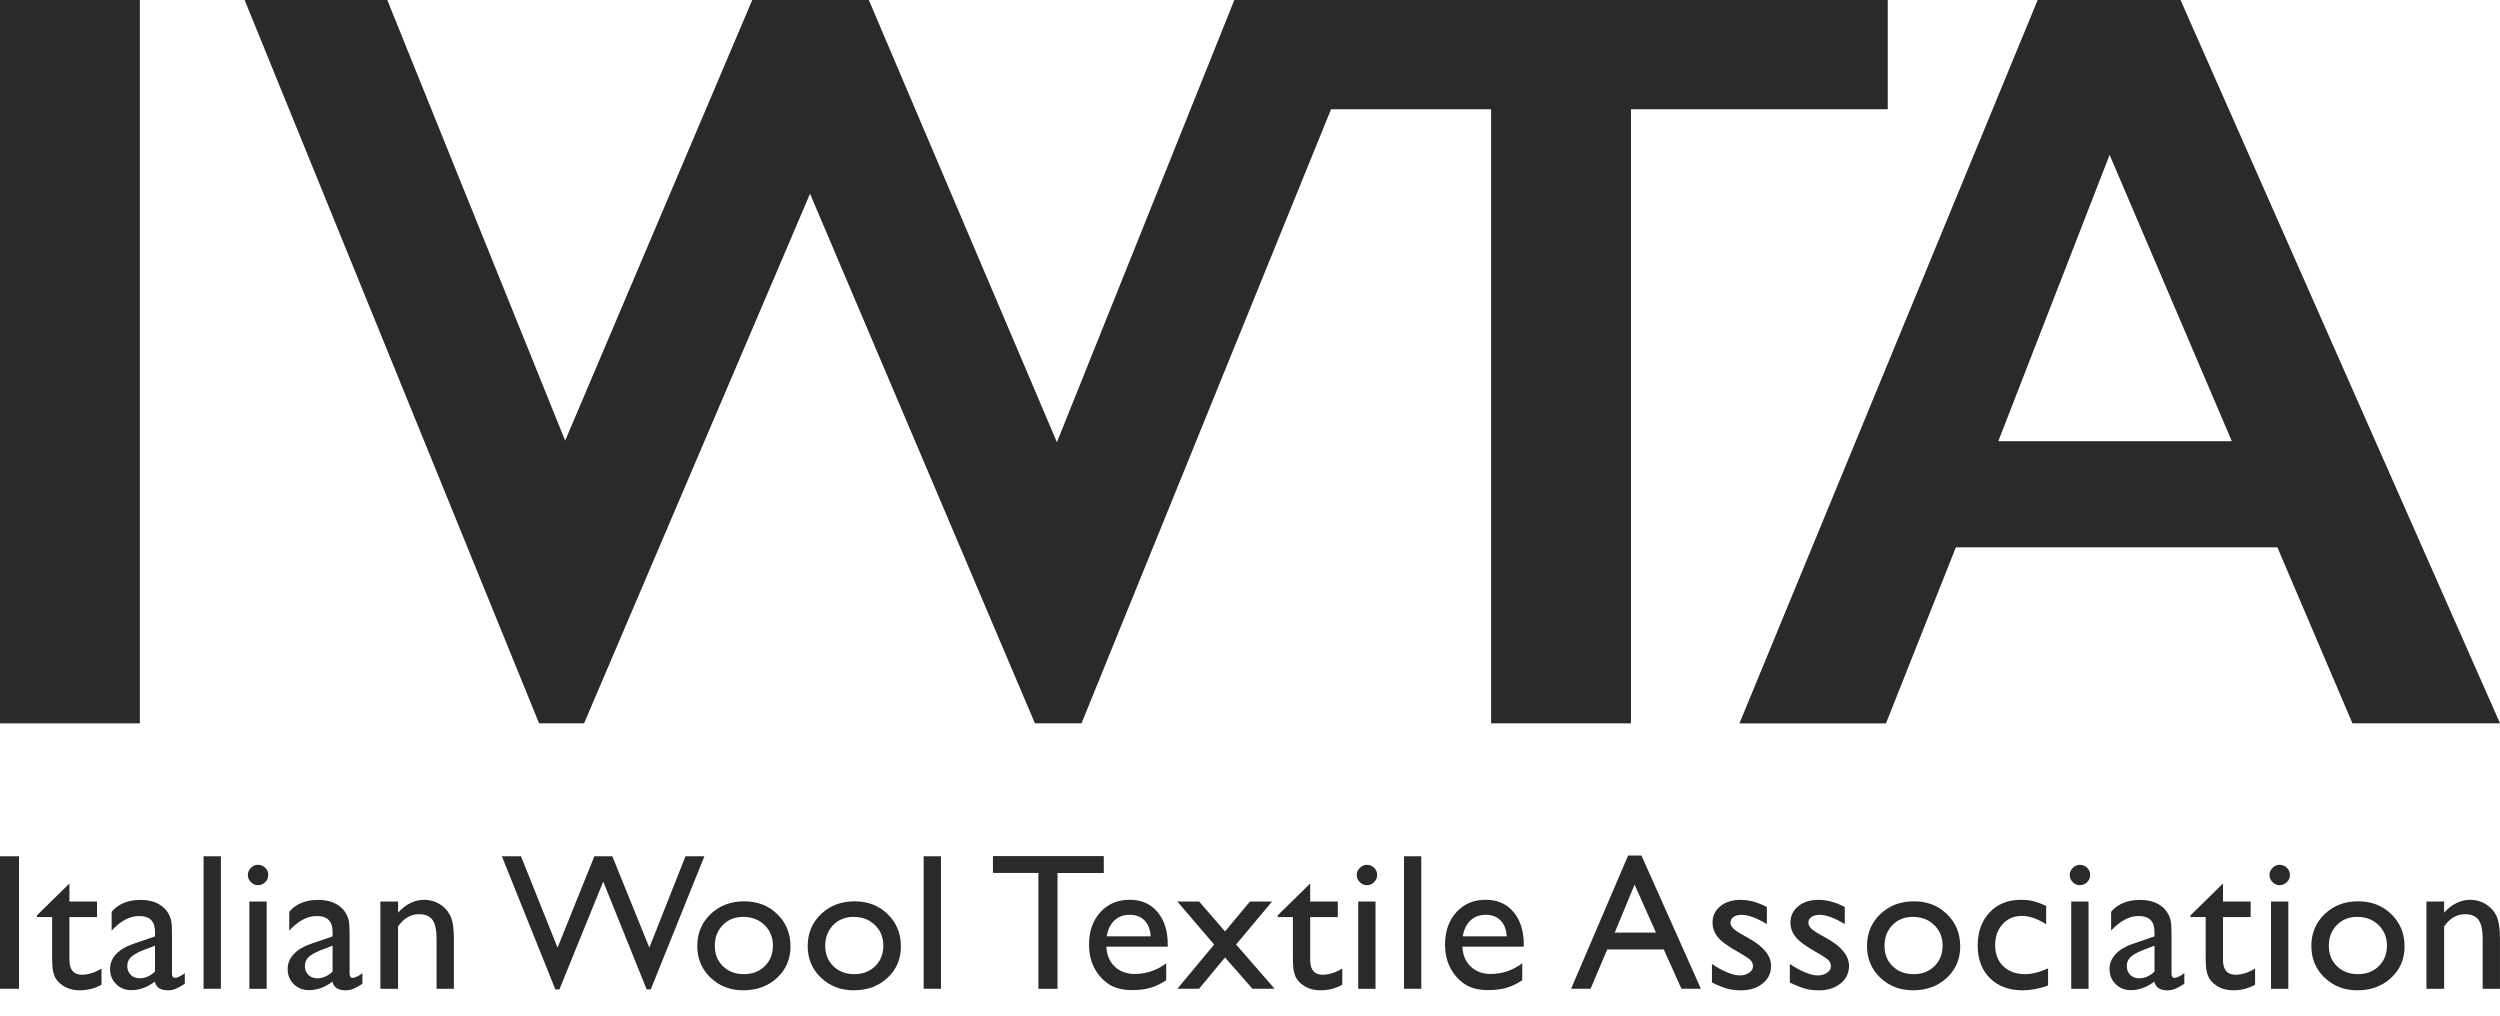 <?xml version="1.0" encoding="UTF-8"?>
<svg xmlns="http://www.w3.org/2000/svg" width="91" height="37" viewBox="0 0 91 37" fill="none">
  <g id="LOGO">
    <g id="Logo_00000132773338250033369350000000286542397988691103_">
      <g id="Payoff_00000104700370094044833630000015042792842063660430_">
        <path id="Vector" d="M0 31.168H0.692V35.991H0V31.168Z" fill="#282B28"></path>
        <path id="Vector_2" d="M1.344 33.319L2.527 32.159V32.815H3.532V33.381H2.527V34.936C2.527 35.299 2.678 35.48 2.979 35.48C3.205 35.48 3.444 35.406 3.695 35.256V35.843C3.453 35.979 3.189 36.047 2.902 36.047C2.614 36.047 2.375 35.963 2.183 35.795C2.124 35.745 2.074 35.687 2.035 35.625C1.995 35.562 1.963 35.479 1.936 35.376C1.909 35.274 1.897 35.079 1.897 34.791V33.382H1.344V33.319Z" fill="#282B28"></path>
        <path id="Vector_3" d="M6.261 34.083V35.433C6.261 35.541 6.297 35.595 6.372 35.595C6.447 35.595 6.566 35.539 6.727 35.426V35.81C6.584 35.902 6.469 35.964 6.384 35.998C6.297 36.032 6.207 36.048 6.112 36.048C5.843 36.048 5.683 35.943 5.635 35.73C5.367 35.937 5.083 36.041 4.78 36.041C4.559 36.041 4.375 35.968 4.228 35.822C4.08 35.676 4.006 35.493 4.006 35.272C4.006 35.072 4.077 34.892 4.222 34.736C4.367 34.578 4.571 34.453 4.836 34.361L5.642 34.085V33.916C5.642 33.534 5.45 33.343 5.067 33.343C4.724 33.343 4.39 33.52 4.064 33.874V33.188C4.309 32.9 4.66 32.757 5.118 32.757C5.462 32.757 5.738 32.846 5.944 33.026C6.013 33.084 6.075 33.159 6.131 33.255C6.186 33.351 6.221 33.446 6.236 33.542C6.253 33.634 6.261 33.815 6.261 34.083ZM5.642 35.364V34.422L5.22 34.584C5.005 34.669 4.853 34.755 4.766 34.841C4.676 34.928 4.633 35.034 4.633 35.164C4.633 35.295 4.675 35.402 4.759 35.486C4.843 35.568 4.952 35.61 5.086 35.61C5.285 35.609 5.47 35.528 5.642 35.364Z" fill="#282B28"></path>
        <path id="Vector_4" d="M7.41 31.168H8.04V35.991H7.41V31.168Z" fill="#282B28"></path>
        <path id="Vector_5" d="M9.388 31.479C9.492 31.479 9.58 31.514 9.654 31.586C9.728 31.658 9.765 31.744 9.765 31.848C9.765 31.95 9.728 32.038 9.654 32.111C9.58 32.184 9.492 32.221 9.388 32.221C9.29 32.221 9.205 32.184 9.132 32.109C9.058 32.035 9.021 31.947 9.021 31.848C9.021 31.751 9.058 31.666 9.132 31.591C9.207 31.517 9.29 31.479 9.388 31.479ZM9.077 32.815H9.707V35.992H9.077V32.815Z" fill="#282B28"></path>
        <path id="Vector_6" d="M12.726 34.083V35.433C12.726 35.541 12.762 35.595 12.836 35.595C12.912 35.595 13.031 35.539 13.192 35.426V35.81C13.049 35.902 12.934 35.964 12.848 35.998C12.762 36.032 12.671 36.048 12.577 36.048C12.308 36.048 12.148 35.943 12.1 35.73C11.832 35.937 11.548 36.041 11.245 36.041C11.024 36.041 10.84 35.968 10.692 35.822C10.545 35.676 10.471 35.493 10.471 35.272C10.471 35.072 10.542 34.892 10.687 34.736C10.832 34.578 11.036 34.453 11.301 34.361L12.106 34.085V33.916C12.106 33.534 11.914 33.343 11.532 33.343C11.188 33.343 10.855 33.52 10.529 33.874V33.188C10.774 32.9 11.125 32.757 11.583 32.757C11.927 32.757 12.202 32.846 12.409 33.026C12.478 33.084 12.54 33.159 12.596 33.255C12.651 33.351 12.686 33.446 12.701 33.542C12.717 33.634 12.726 33.815 12.726 34.083ZM12.106 35.364V34.422L11.685 34.584C11.47 34.669 11.318 34.755 11.23 34.841C11.141 34.928 11.098 35.034 11.098 35.164C11.098 35.295 11.14 35.402 11.224 35.486C11.307 35.568 11.417 35.61 11.551 35.61C11.751 35.609 11.936 35.528 12.106 35.364Z" fill="#282B28"></path>
        <path id="Vector_7" d="M14.491 32.815V33.219C14.772 32.908 15.091 32.753 15.448 32.753C15.646 32.753 15.83 32.804 16 32.907C16.171 33.009 16.301 33.15 16.39 33.328C16.479 33.507 16.522 33.789 16.522 34.176V35.992H15.892V34.181C15.892 33.857 15.842 33.624 15.744 33.485C15.645 33.346 15.479 33.277 15.246 33.277C14.949 33.277 14.696 33.426 14.489 33.722V35.992H13.846V32.815H14.491Z" fill="#282B28"></path>
        <path id="Vector_8" d="M24.951 31.168H25.64L23.688 36.013H23.537L21.958 32.09L20.363 36.013H20.214L18.268 31.168H18.964L20.295 34.494L21.635 31.168H22.289L23.636 34.494L24.951 31.168Z" fill="#282B28"></path>
        <path id="Vector_9" d="M27.087 32.808C27.571 32.808 27.974 32.963 28.294 33.276C28.614 33.588 28.774 33.98 28.774 34.452C28.774 34.91 28.612 35.29 28.286 35.593C27.96 35.895 27.552 36.047 27.058 36.047C26.581 36.047 26.183 35.893 25.862 35.586C25.542 35.279 25.381 34.895 25.381 34.434C25.381 33.969 25.543 33.583 25.866 33.272C26.192 32.963 26.599 32.808 27.087 32.808ZM27.053 33.374C26.752 33.374 26.503 33.473 26.309 33.672C26.116 33.869 26.019 34.122 26.019 34.427C26.019 34.732 26.118 34.979 26.316 35.171C26.515 35.363 26.769 35.459 27.08 35.459C27.388 35.459 27.642 35.361 27.838 35.167C28.036 34.972 28.134 34.724 28.134 34.419C28.134 34.118 28.032 33.868 27.826 33.67C27.622 33.473 27.364 33.374 27.053 33.374Z" fill="#282B28"></path>
        <path id="Vector_10" d="M31.106 32.808C31.59 32.808 31.993 32.963 32.313 33.276C32.634 33.588 32.793 33.98 32.793 34.452C32.793 34.91 32.631 35.29 32.305 35.593C31.98 35.895 31.571 36.047 31.078 36.047C30.601 36.047 30.202 35.893 29.882 35.586C29.561 35.279 29.4 34.895 29.4 34.434C29.4 33.969 29.563 33.583 29.886 33.272C30.212 32.963 30.618 32.808 31.106 32.808ZM31.073 33.374C30.771 33.374 30.522 33.473 30.329 33.672C30.136 33.869 30.038 34.122 30.038 34.427C30.038 34.732 30.137 34.979 30.336 35.171C30.535 35.363 30.789 35.459 31.1 35.459C31.408 35.459 31.662 35.361 31.858 35.167C32.055 34.972 32.154 34.724 32.154 34.419C32.154 34.118 32.051 33.868 31.846 33.67C31.642 33.473 31.384 33.374 31.073 33.374Z" fill="#282B28"></path>
        <path id="Vector_11" d="M33.621 31.168H34.251V35.991H33.621V31.168Z" fill="#282B28"></path>
        <path id="Vector_12" d="M36.143 31.162H40.178V31.777H38.493V35.992H37.798V31.775H36.143V31.162Z" fill="#282B28"></path>
        <path id="Vector_13" d="M42.508 34.459H40.271C40.287 34.763 40.388 35.005 40.576 35.183C40.764 35.363 41.006 35.452 41.303 35.452C41.718 35.452 42.101 35.324 42.451 35.065V35.681C42.258 35.809 42.066 35.901 41.875 35.956C41.684 36.012 41.462 36.039 41.206 36.039C40.856 36.039 40.572 35.966 40.356 35.821C40.139 35.676 39.965 35.48 39.835 35.236C39.706 34.991 39.641 34.707 39.641 34.384C39.641 33.9 39.777 33.508 40.052 33.205C40.326 32.903 40.681 32.751 41.12 32.751C41.541 32.751 41.878 32.898 42.129 33.193C42.381 33.488 42.506 33.883 42.506 34.377V34.459H42.508ZM40.284 34.083H41.885C41.868 33.831 41.794 33.638 41.66 33.503C41.526 33.366 41.347 33.299 41.121 33.299C40.895 33.299 40.71 33.366 40.567 33.503C40.422 33.638 40.327 33.831 40.284 34.083Z" fill="#282B28"></path>
        <path id="Vector_14" d="M45.498 32.815H46.303L44.994 34.38L46.396 35.991H45.589L44.59 34.852L43.646 35.991H42.855L44.195 34.381L42.855 32.815H43.649L44.591 33.904L45.498 32.815Z" fill="#282B28"></path>
        <path id="Vector_15" d="M46.508 33.319L47.691 32.159V32.815H48.696V33.381H47.691V34.936C47.691 35.299 47.842 35.48 48.144 35.48C48.369 35.48 48.608 35.406 48.859 35.256V35.843C48.617 35.979 48.353 36.047 48.066 36.047C47.779 36.047 47.539 35.963 47.347 35.795C47.288 35.745 47.238 35.687 47.199 35.625C47.159 35.562 47.127 35.479 47.1 35.376C47.073 35.274 47.061 35.079 47.061 34.791V33.382H46.508V33.319Z" fill="#282B28"></path>
        <path id="Vector_16" d="M49.751 31.479C49.855 31.479 49.943 31.514 50.017 31.586C50.092 31.658 50.128 31.744 50.128 31.848C50.128 31.95 50.092 32.038 50.017 32.111C49.943 32.184 49.855 32.221 49.751 32.221C49.654 32.221 49.569 32.184 49.496 32.109C49.421 32.035 49.385 31.947 49.385 31.848C49.385 31.751 49.421 31.666 49.496 31.591C49.57 31.517 49.654 31.479 49.751 31.479ZM49.439 32.815H50.069V35.992H49.439V32.815Z" fill="#282B28"></path>
        <path id="Vector_17" d="M51.105 31.168H51.735V35.991H51.105V31.168Z" fill="#282B28"></path>
        <path id="Vector_18" d="M55.467 34.459H53.23C53.246 34.763 53.347 35.005 53.535 35.183C53.723 35.363 53.965 35.452 54.262 35.452C54.677 35.452 55.06 35.324 55.41 35.065V35.681C55.217 35.809 55.025 35.901 54.834 35.956C54.644 36.012 54.42 36.039 54.165 36.039C53.815 36.039 53.531 35.966 53.315 35.821C53.098 35.676 52.924 35.48 52.794 35.236C52.664 34.991 52.6 34.707 52.6 34.384C52.6 33.9 52.736 33.508 53.011 33.205C53.285 32.903 53.641 32.751 54.078 32.751C54.5 32.751 54.837 32.898 55.088 33.193C55.34 33.488 55.465 33.883 55.465 34.377V34.459H55.467ZM53.244 34.083H54.845C54.829 33.831 54.754 33.638 54.62 33.503C54.487 33.366 54.307 33.299 54.081 33.299C53.855 33.299 53.67 33.366 53.526 33.503C53.382 33.638 53.288 33.831 53.244 34.083Z" fill="#282B28"></path>
        <path id="Vector_19" d="M59.263 31.141H59.749L61.913 35.991H61.205L60.562 34.561H58.501L57.898 35.991H57.188L59.263 31.141ZM60.278 33.947L59.499 32.201L58.776 33.947H60.278Z" fill="#282B28"></path>
        <path id="Vector_20" d="M62.315 35.764V35.087C62.492 35.211 62.674 35.313 62.859 35.39C63.044 35.467 63.201 35.506 63.328 35.506C63.459 35.506 63.573 35.474 63.668 35.409C63.762 35.344 63.809 35.267 63.809 35.178C63.809 35.086 63.778 35.009 63.718 34.948C63.657 34.887 63.524 34.799 63.322 34.684C62.916 34.459 62.65 34.267 62.524 34.106C62.398 33.946 62.336 33.772 62.336 33.583C62.336 33.338 62.431 33.139 62.621 32.985C62.812 32.831 63.057 32.754 63.355 32.754C63.666 32.754 63.985 32.842 64.314 33.016V33.638C63.941 33.412 63.635 33.3 63.397 33.3C63.276 33.3 63.177 33.326 63.101 33.378C63.027 33.43 62.989 33.499 62.989 33.584C62.989 33.658 63.023 33.728 63.09 33.795C63.158 33.861 63.277 33.942 63.449 34.037L63.673 34.164C64.203 34.462 64.468 34.795 64.468 35.157C64.468 35.417 64.367 35.63 64.162 35.798C63.958 35.964 63.696 36.048 63.376 36.048C63.186 36.048 63.019 36.028 62.871 35.987C62.724 35.947 62.538 35.872 62.315 35.764Z" fill="#282B28"></path>
        <path id="Vector_21" d="M65.15 35.764V35.087C65.328 35.211 65.51 35.313 65.695 35.39C65.88 35.467 66.037 35.506 66.164 35.506C66.295 35.506 66.409 35.474 66.504 35.409C66.598 35.344 66.645 35.267 66.645 35.178C66.645 35.086 66.614 35.009 66.554 34.948C66.493 34.887 66.36 34.799 66.157 34.684C65.752 34.459 65.486 34.267 65.36 34.106C65.234 33.946 65.172 33.772 65.172 33.583C65.172 33.338 65.267 33.139 65.457 32.985C65.648 32.831 65.892 32.754 66.193 32.754C66.504 32.754 66.823 32.842 67.15 33.016V33.638C66.777 33.412 66.471 33.3 66.233 33.3C66.112 33.3 66.013 33.326 65.937 33.378C65.863 33.43 65.825 33.499 65.825 33.584C65.825 33.658 65.859 33.728 65.926 33.795C65.994 33.861 66.113 33.942 66.284 34.037L66.509 34.164C67.039 34.462 67.304 34.795 67.304 35.157C67.304 35.417 67.202 35.63 66.998 35.798C66.794 35.964 66.532 36.048 66.212 36.048C66.022 36.048 65.855 36.028 65.707 35.987C65.56 35.947 65.375 35.872 65.15 35.764Z" fill="#282B28"></path>
        <path id="Vector_22" d="M69.665 32.808C70.149 32.808 70.552 32.963 70.872 33.276C71.192 33.588 71.352 33.98 71.352 34.452C71.352 34.91 71.19 35.29 70.864 35.593C70.54 35.895 70.13 36.047 69.637 36.047C69.159 36.047 68.761 35.893 68.44 35.586C68.12 35.279 67.959 34.895 67.959 34.434C67.959 33.969 68.121 33.583 68.444 33.272C68.77 32.963 69.176 32.808 69.665 32.808ZM69.63 33.374C69.328 33.374 69.08 33.473 68.886 33.672C68.693 33.869 68.596 34.122 68.596 34.427C68.596 34.732 68.694 34.979 68.893 35.171C69.092 35.363 69.346 35.459 69.657 35.459C69.965 35.459 70.219 35.361 70.415 35.167C70.613 34.972 70.711 34.724 70.711 34.419C70.711 34.118 70.609 33.868 70.403 33.67C70.199 33.473 69.941 33.374 69.63 33.374Z" fill="#282B28"></path>
        <path id="Vector_23" d="M74.55 35.249V35.871C74.234 35.989 73.925 36.047 73.624 36.047C73.126 36.047 72.729 35.9 72.433 35.605C72.137 35.31 71.988 34.915 71.988 34.421C71.988 33.922 72.133 33.518 72.421 33.212C72.709 32.907 73.089 32.753 73.558 32.753C73.721 32.753 73.869 32.767 73.998 32.798C74.128 32.83 74.289 32.888 74.481 32.973V33.643C74.163 33.441 73.867 33.339 73.596 33.339C73.312 33.339 73.079 33.439 72.897 33.638C72.714 33.837 72.624 34.091 72.624 34.399C72.624 34.724 72.722 34.982 72.92 35.172C73.117 35.363 73.382 35.459 73.717 35.459C73.959 35.46 74.236 35.39 74.55 35.249Z" fill="#282B28"></path>
        <path id="Vector_24" d="M75.704 31.479C75.808 31.479 75.896 31.514 75.971 31.586C76.045 31.658 76.081 31.744 76.081 31.848C76.081 31.95 76.045 32.038 75.971 32.111C75.896 32.184 75.808 32.221 75.704 32.221C75.607 32.221 75.522 32.184 75.449 32.109C75.374 32.035 75.338 31.947 75.338 31.848C75.338 31.751 75.374 31.666 75.449 31.591C75.522 31.517 75.607 31.479 75.704 31.479ZM75.393 32.815H76.023V35.992H75.393V32.815Z" fill="#282B28"></path>
        <path id="Vector_25" d="M79.043 34.083V35.433C79.043 35.541 79.08 35.595 79.154 35.595C79.23 35.595 79.349 35.539 79.51 35.426V35.81C79.366 35.902 79.251 35.964 79.165 35.998C79.078 36.032 78.988 36.048 78.893 36.048C78.624 36.048 78.465 35.943 78.416 35.73C78.148 35.937 77.865 36.041 77.562 36.041C77.34 36.041 77.156 35.968 77.009 35.822C76.862 35.676 76.787 35.493 76.787 35.272C76.787 35.072 76.859 34.892 77.003 34.736C77.148 34.578 77.352 34.453 77.617 34.361L78.423 34.085V33.916C78.423 33.534 78.231 33.343 77.848 33.343C77.505 33.343 77.171 33.52 76.845 33.874V33.188C77.09 32.9 77.441 32.757 77.9 32.757C78.243 32.757 78.519 32.846 78.726 33.026C78.794 33.084 78.857 33.159 78.912 33.255C78.968 33.351 79.003 33.446 79.018 33.542C79.035 33.634 79.043 33.815 79.043 34.083ZM78.424 35.364V34.422L78.002 34.584C77.787 34.669 77.636 34.755 77.548 34.841C77.459 34.928 77.416 35.034 77.416 35.164C77.416 35.295 77.458 35.402 77.541 35.486C77.625 35.568 77.735 35.61 77.868 35.61C78.069 35.609 78.254 35.528 78.424 35.364Z" fill="#282B28"></path>
        <path id="Vector_26" d="M79.734 33.319L80.917 32.159V32.815H81.923V33.381H80.917V34.936C80.917 35.299 81.069 35.48 81.37 35.48C81.596 35.48 81.835 35.406 82.085 35.256V35.843C81.843 35.979 81.58 36.047 81.293 36.047C81.005 36.047 80.766 35.963 80.574 35.795C80.514 35.745 80.464 35.687 80.425 35.625C80.386 35.562 80.353 35.479 80.326 35.376C80.299 35.274 80.287 35.079 80.287 34.791V33.382H79.734V33.319Z" fill="#282B28"></path>
        <path id="Vector_27" d="M82.976 31.479C83.08 31.479 83.168 31.514 83.242 31.586C83.316 31.658 83.353 31.744 83.353 31.848C83.353 31.95 83.316 32.038 83.242 32.111C83.168 32.184 83.08 32.221 82.976 32.221C82.878 32.221 82.793 32.184 82.72 32.109C82.646 32.035 82.609 31.947 82.609 31.848C82.609 31.751 82.646 31.666 82.72 31.591C82.793 31.517 82.88 31.479 82.976 31.479ZM82.665 32.815H83.295V35.992H82.665V32.815Z" fill="#282B28"></path>
        <path id="Vector_28" d="M85.837 32.808C86.321 32.808 86.724 32.963 87.045 33.276C87.365 33.588 87.526 33.98 87.526 34.452C87.526 34.91 87.364 35.29 87.038 35.593C86.713 35.895 86.304 36.047 85.81 36.047C85.333 36.047 84.934 35.893 84.614 35.586C84.294 35.279 84.133 34.895 84.133 34.434C84.133 33.969 84.295 33.583 84.618 33.272C84.941 32.961 85.349 32.808 85.837 32.808ZM85.804 33.374C85.502 33.374 85.254 33.473 85.06 33.672C84.867 33.869 84.769 34.122 84.769 34.427C84.769 34.732 84.868 34.979 85.067 35.171C85.266 35.363 85.52 35.459 85.831 35.459C86.139 35.459 86.393 35.361 86.589 35.167C86.786 34.972 86.885 34.724 86.885 34.419C86.885 34.118 86.782 33.868 86.577 33.67C86.373 33.473 86.115 33.374 85.804 33.374Z" fill="#282B28"></path>
        <path id="Vector_29" d="M88.966 32.815V33.219C89.247 32.908 89.566 32.753 89.923 32.753C90.121 32.753 90.305 32.804 90.476 32.907C90.646 33.009 90.776 33.15 90.865 33.328C90.954 33.507 90.999 33.789 90.999 34.176V35.992H90.369V34.181C90.369 33.857 90.319 33.624 90.22 33.485C90.121 33.346 89.955 33.277 89.723 33.277C89.425 33.277 89.172 33.426 88.966 33.722V35.992H88.322V32.815H88.966Z" fill="#282B28"></path>
      </g>
      <g id="Logotipo_00000104676405584858162350000005448430735213610665_">
        <path id="Vector_30" d="M5.09 0V26.33H0V0H5.09Z" fill="#282B28"></path>
        <path id="Vector_31" d="M50.065 0H44.93L38.472 16.096L31.625 0H27.382L20.572 16.04L14.097 0H8.904L19.623 26.33H21.26L29.485 7.052L37.672 26.33H39.366L48.45 3.977H54.277V26.33H59.367V3.977H68.714V0H50.065Z" fill="#282B28"></path>
        <path id="Vector_32" d="M79.371 0L91.001 26.33H85.629L82.897 19.923H71.193L68.649 26.332H63.315L74.171 0.001H79.371V0ZM72.738 16.059H81.238L76.79 5.637L72.738 16.059Z" fill="#282B28"></path>
      </g>
    </g>
  </g>
</svg>
